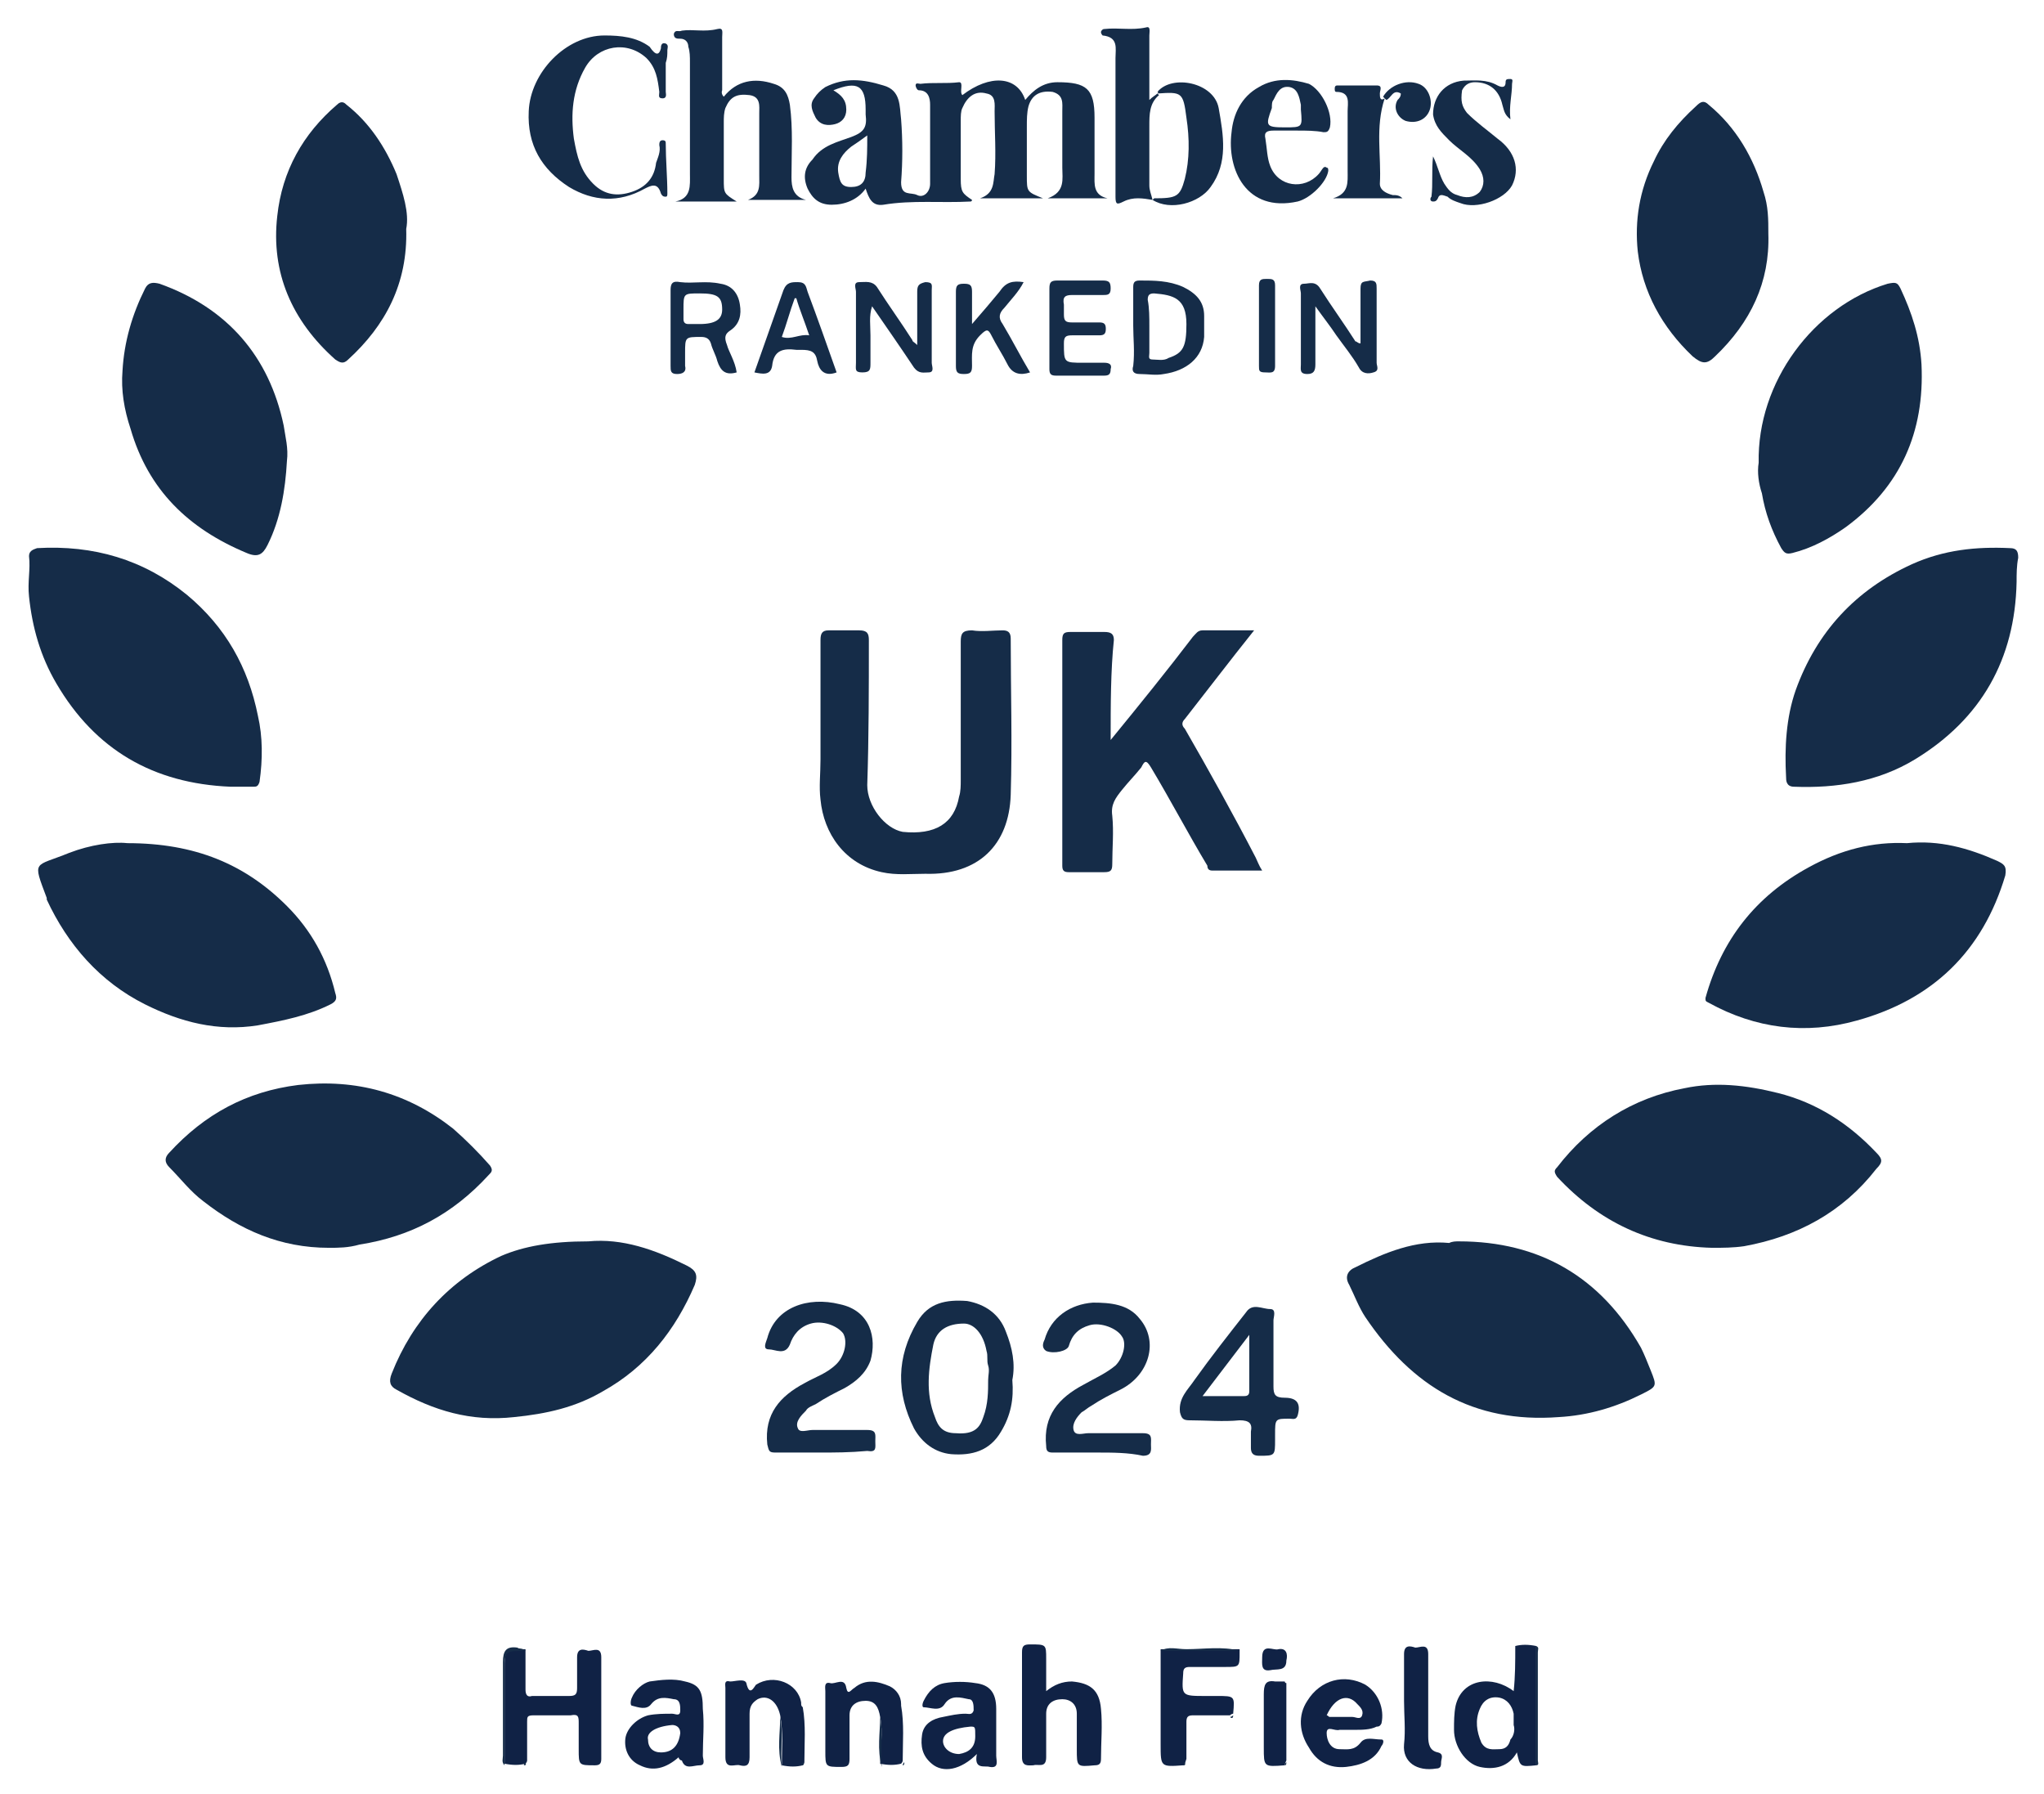 <?xml version="1.0" encoding="utf-8"?>
<!-- Generator: Adobe Illustrator 27.7.0, SVG Export Plug-In . SVG Version: 6.00 Build 0)  -->
<svg version="1.1" id="Layer_2" xmlns="http://www.w3.org/2000/svg" xmlns:xlink="http://www.w3.org/1999/xlink" x="0px" y="0px"
	 viewBox="0 0 126.8 111.3" style="enable-background:new 0 0 126.8 111.3;" xml:space="preserve">
<style type="text/css">
	.st0{fill:#152C48;}
	.st1{fill:#102245;}
</style>
<g>
	<path class="st0" d="M106.2,77.4c-3.8-0.1-7-1.6-9.6-4.4c-0.2-0.3-0.2-0.4,0-0.6c2-2.6,4.7-4.3,7.9-4.9c1.9-0.4,3.8-0.2,5.8,0.3
		c2.4,0.6,4.4,1.9,6.1,3.7c0.4,0.4,0.4,0.6,0,1c-2.1,2.7-4.9,4.2-8.2,4.8C107.5,77.4,106.9,77.4,106.2,77.4z"/>
	<path class="st0" d="M20.4,77.4c-3,0-5.5-1.1-7.8-2.9c-0.8-0.6-1.4-1.4-2.1-2.1c-0.3-0.3-0.3-0.6,0-0.9c2.2-2.4,4.8-3.8,8-4.2
		c3.6-0.4,6.8,0.5,9.6,2.7c0.8,0.7,1.6,1.5,2.3,2.3c0.2,0.3,0.1,0.4-0.1,0.6c-2.2,2.4-4.8,3.8-8,4.3C21.6,77.4,21,77.4,20.4,77.4z"
		/>
	<path class="st0" d="M118.3,52.3c2-0.2,3.8,0.3,5.6,1.1c0.4,0.2,0.6,0.3,0.5,0.9c-1.4,4.7-4.5,7.7-9.2,9c-3.2,0.9-6.3,0.5-9.2-1.1
		c-0.2-0.1-0.2-0.1-0.2-0.3c1-3.6,3.1-6.3,6.4-8.1C114.2,52.7,116.2,52.2,118.3,52.3z"/>
	<path class="st0" d="M7.9,52.3c4.2,0,7.3,1.3,9.9,3.9c1.5,1.5,2.5,3.3,3,5.4c0.1,0.3,0.1,0.5-0.3,0.7c-1.4,0.7-2.9,1-4.5,1.3
		c-2.5,0.4-4.8-0.2-7-1.3c-2.8-1.4-4.8-3.7-6.1-6.5c0,0,0,0,0-0.1c-0.9-2.4-0.8-1.9,1.4-2.8C5.6,52.4,7,52.2,7.9,52.3z"/>
	<path class="st0" d="M14.3,48.8c-4.8-0.2-8.4-2.3-10.8-6.4c-1-1.7-1.5-3.5-1.7-5.4c-0.1-0.9,0.1-1.7,0-2.5c0-0.3,0.2-0.4,0.5-0.5
		c3.5-0.2,6.6,0.7,9.3,2.9c2.4,2,3.8,4.5,4.4,7.5c0.3,1.3,0.3,2.7,0.1,4.1c-0.1,0.3-0.2,0.3-0.4,0.3C15.2,48.8,14.7,48.8,14.3,48.8z
		"/>
	<path class="st0" d="M36.5,77c2.1-0.2,4.1,0.5,6.1,1.5c0.6,0.3,0.7,0.6,0.5,1.2c-1.2,2.8-3,5.1-5.7,6.6c-1.7,1-3.5,1.4-5.5,1.6
		c-2.7,0.3-5-0.4-7.3-1.7c-0.4-0.2-0.5-0.5-0.3-1c1.3-3.3,3.6-5.8,6.8-7.3C32.5,77.3,34.2,77,36.5,77z"/>
	<path class="st0" d="M90.5,77c5,0,8.8,2.2,11.3,6.6c0.2,0.4,0.4,0.9,0.6,1.4c0.4,1,0.4,1-0.6,1.5c-1.6,0.8-3.3,1.3-5.1,1.4
		c-5.3,0.4-9.1-1.9-12-6.2c-0.4-0.6-0.7-1.4-1-2c-0.3-0.5-0.1-0.9,0.4-1.1c1.8-0.9,3.7-1.7,5.8-1.5C90.1,77,90.3,77,90.5,77z"/>
	<path class="st0" d="M125.1,36.1c-0.1,4.8-2.2,8.5-6.3,11c-2.3,1.4-4.9,1.8-7.5,1.7c-0.5,0-0.5-0.4-0.5-0.6c-0.1-1.8,0-3.7,0.6-5.4
		c1.3-3.6,3.7-6.2,7.2-7.8c2-0.9,4-1.1,6.1-1c0.4,0,0.5,0.2,0.5,0.6C125.1,35.1,125.1,35.6,125.1,36.1z"/>
	<path class="st0" d="M17.8,28.6c-0.1,1.8-0.4,3.6-1.2,5.2c-0.3,0.6-0.6,0.8-1.3,0.5c-3.6-1.5-6.1-3.9-7.2-7.7
		c-0.4-1.2-0.6-2.4-0.5-3.6c0.1-1.8,0.6-3.5,1.4-5.1c0.2-0.4,0.5-0.4,0.9-0.3c4.2,1.5,6.8,4.5,7.7,8.8
		C17.7,27.1,17.9,27.8,17.8,28.6z"/>
	<path class="st0" d="M109.1,28.7c-0.1-5,3.4-9.7,8-11.1c0.5-0.1,0.6-0.1,0.8,0.3c0.7,1.5,1.2,3,1.3,4.7c0.2,4.2-1.3,7.6-4.7,10.1
		c-1,0.7-2.1,1.3-3.3,1.6c-0.4,0.1-0.5,0-0.7-0.3c-0.6-1.1-1-2.2-1.2-3.4C109.1,30,109,29.3,109.1,28.7z"/>
	<path class="st0" d="M68.9,45.9c1.8-2.2,3.5-4.3,5.1-6.4c0.2-0.2,0.3-0.4,0.6-0.4c1,0,2,0,3.2,0c-0.8,1-1.5,1.9-2.2,2.8
		c-0.7,0.9-1.4,1.8-2.1,2.7c-0.2,0.2-0.2,0.4,0,0.6c1.5,2.6,3,5.3,4.4,8c0.1,0.2,0.2,0.5,0.4,0.8c-1.1,0-2.1,0-3.1,0
		c-0.2,0-0.3-0.1-0.3-0.3c-1.2-2-2.3-4.1-3.5-6.1c-0.3-0.5-0.4-0.4-0.6,0c-0.4,0.5-0.8,0.9-1.2,1.4c-0.4,0.5-0.7,0.9-0.6,1.6
		c0.1,1,0,2,0,3c0,0.4-0.1,0.5-0.5,0.5c-0.7,0-1.5,0-2.2,0c-0.3,0-0.4-0.1-0.4-0.4c0-4.7,0-9.4,0-14c0-0.4,0.1-0.5,0.5-0.5
		c0.7,0,1.4,0,2.1,0c0.4,0,0.6,0.1,0.6,0.5C68.9,41.6,68.9,43.7,68.9,45.9z"/>
	<path class="st0" d="M50.9,44.6c0-1.6,0-3.3,0-4.9c0-0.4,0.1-0.6,0.5-0.6c0.6,0,1.3,0,1.9,0c0.5,0,0.6,0.2,0.6,0.6c0,3,0,6-0.1,9
		c0,1.3,1.1,2.7,2.2,2.9c2,0.2,3.2-0.5,3.5-2.2c0.1-0.3,0.1-0.7,0.1-1c0-2.9,0-5.7,0-8.6c0-0.5,0.1-0.7,0.7-0.7c0.6,0.1,1.3,0,1.9,0
		c0.3,0,0.5,0.1,0.5,0.5c0,3.2,0.1,6.4,0,9.7c-0.1,3.1-2,5-5.3,4.9c-0.9,0-1.8,0.1-2.7-0.1c-2.3-0.5-3.6-2.4-3.8-4.5
		c-0.1-0.8,0-1.6,0-2.5C50.9,46.2,50.9,45.4,50.9,44.6z"/>
	<path class="st0" d="M109.7,14.5c0.1,3-1.1,5.5-3.3,7.6c-0.5,0.5-0.8,0.5-1.4,0c-1.9-1.8-3.1-4-3.4-6.5c-0.2-1.9,0.1-3.8,1-5.6
		c0.6-1.3,1.5-2.4,2.6-3.4c0.3-0.3,0.5-0.4,0.8-0.1c1.7,1.4,2.8,3.3,3.4,5.4C109.7,12.8,109.7,13.6,109.7,14.5z"/>
	<path class="st0" d="M25.2,14.2c0.1,3.4-1.3,6-3.6,8.1c-0.3,0.3-0.5,0.2-0.8,0c-2.7-2.4-4-5.4-3.6-8.9c0.3-2.8,1.6-5.1,3.7-6.9
		c0.3-0.3,0.5-0.1,0.6,0c1.4,1.1,2.4,2.6,3.1,4.3C25,12,25.4,13.2,25.2,14.2z"/>
	<path class="st0" d="M59.7,5.9c1.7-1.3,3.4-1.2,3.9,0.3c0.5-0.6,1.1-1.1,2-1.1c1.8,0,2.3,0.4,2.3,2.2c0,1.2,0,2.3,0,3.5
		c0,0.6-0.1,1.3,0.8,1.5c-1.2,0-2.3,0-3.7,0c1.1-0.4,0.9-1.2,0.9-1.9c0-1.2,0-2.3,0-3.5c0-0.5,0.1-1-0.6-1.2
		c-0.8-0.1-1.3,0.2-1.5,0.9c-0.1,0.4-0.1,0.8-0.1,1.3c0,1,0,2,0,3c0,1,0,1,1,1.4c-1.3,0-2.5,0-3.9,0c0.9-0.3,0.8-1,0.9-1.5
		c0.1-1.3,0-2.6,0-3.9c0-0.4,0.1-1-0.5-1.1c-0.7-0.2-1.2,0.2-1.5,0.9c-0.1,0.2-0.1,0.5-0.1,0.8c0,1.2,0,2.4,0,3.6
		c0,0.8,0.1,0.9,0.7,1.3c0,0,0,0.1-0.1,0.1c-1.8,0.1-3.6-0.1-5.4,0.2c-0.7,0.1-0.9-0.4-1.1-1c-0.5,0.7-1.3,1-2.1,1
		c-0.8,0-1.2-0.4-1.5-1c-0.3-0.7-0.2-1.3,0.3-1.8C51,9,52,8.8,52.8,8.5c0.8-0.3,1-0.6,0.9-1.4c0-0.1,0-0.2,0-0.3
		c0-1.5-0.5-1.8-2-1.2c0.5,0.3,0.8,0.6,0.8,1.2c0,0.5-0.3,0.8-0.7,0.9c-0.4,0.1-0.9,0.1-1.2-0.4c-0.2-0.4-0.4-0.8-0.1-1.2
		c0.2-0.3,0.4-0.5,0.7-0.7c1.2-0.6,2.3-0.5,3.6-0.1c1.1,0.3,1,1.3,1.1,2.1c0.1,1.3,0.1,2.6,0,3.9c0,0.9,0.6,0.6,1,0.8
		c0.4,0.2,0.8-0.2,0.8-0.7c0-1.6,0-3.3,0-4.9c0-0.4-0.1-0.9-0.7-0.9c-0.1,0-0.2-0.2-0.2-0.3c0-0.2,0.2-0.1,0.3-0.1
		c0.8-0.1,1.6,0,2.4-0.1C59.8,5.1,59.5,5.7,59.7,5.9z M53.8,8.4c-0.4,0.3-0.7,0.5-1,0.7c-0.5,0.4-0.9,0.9-0.8,1.6
		c0.1,0.6,0.2,0.9,0.8,0.9c0.6,0,0.9-0.3,0.9-0.9C53.8,9.9,53.8,9.2,53.8,8.4z"/>
	<path class="st0" d="M44.9,6c0.8-1,1.9-1.2,3.1-0.8c0.7,0.2,0.9,0.7,1,1.3c0.2,1.5,0.1,3,0.1,4.5c0,0.6,0.1,1.2,0.9,1.4
		c-1.2,0-2.4,0-3.6,0c0.8-0.3,0.7-0.9,0.7-1.5c0-1.3,0-2.6,0-3.9c0-0.4,0.1-1-0.6-1.1c-0.8-0.1-1.2,0.1-1.5,0.8
		c-0.1,0.3-0.1,0.6-0.1,0.9c0,1.2,0,2.3,0,3.5c0,0.9,0,0.9,0.8,1.4c-1.3,0-2.5,0-3.8,0c1-0.2,0.9-1,0.9-1.7c0-2.3,0-4.6,0-6.9
		c0-0.4,0-0.7-0.1-1c0-0.3-0.2-0.5-0.5-0.5c-0.2,0-0.4,0-0.4-0.3c0.1-0.3,0.3-0.1,0.5-0.2c0.7-0.1,1.4,0.1,2.2-0.1
		c0.4-0.1,0.3,0.2,0.3,0.5c0,1.1,0,2.2,0,3.3C44.8,5.6,44.7,5.8,44.9,6z"/>
	<path class="st0" d="M62.8,85.6c0.1,1.2-0.1,2.2-0.7,3.2c-0.7,1.2-1.8,1.5-3.1,1.4c-1-0.1-1.8-0.7-2.3-1.6
		c-1.1-2.2-1.1-4.4,0.2-6.6c0.7-1.2,1.8-1.4,3.1-1.3c1.1,0.2,2,0.8,2.4,1.9C62.8,83.6,63,84.6,62.8,85.6z M61.3,85.6
		c0-0.3,0.1-0.6,0-0.9c-0.1-0.3,0-0.6-0.1-0.9c-0.2-1.1-0.8-1.7-1.4-1.7c-1,0-1.7,0.4-1.9,1.3c-0.3,1.5-0.5,3,0.1,4.5
		c0.2,0.6,0.5,1,1.3,1c1.2,0.1,1.5-0.4,1.7-1C61.3,87.1,61.3,86.3,61.3,85.6z"/>
	<path class="st0" d="M50.8,90.1c-0.9,0-1.8,0-2.7,0c-0.4,0-0.4-0.1-0.5-0.5c-0.2-1.9,0.8-3,2.3-3.8c0.7-0.4,1.4-0.6,2-1.2
		c0.5-0.5,0.7-1.4,0.4-1.9c-0.4-0.5-1.3-0.8-2-0.6c-0.7,0.2-1.1,0.7-1.3,1.3c-0.3,0.7-0.9,0.3-1.3,0.3c-0.4,0-0.2-0.4-0.1-0.7
		c0.5-1.9,2.5-2.6,4.5-2.1c1.9,0.4,2.3,2.1,1.9,3.5c-0.3,0.8-0.9,1.3-1.6,1.7c-0.6,0.3-1.2,0.6-1.8,1c-0.2,0.1-0.5,0.2-0.6,0.4
		c-0.3,0.3-0.7,0.7-0.5,1.1c0.1,0.3,0.6,0.1,0.9,0.1c1.1,0,2.3,0,3.4,0c0.6,0,0.5,0.3,0.5,0.7c0,0.4,0.1,0.7-0.5,0.6
		C52.7,90.1,51.8,90.1,50.8,90.1z"/>
	<path class="st0" d="M68.1,90.1c-0.9,0-1.9,0-2.8,0c-0.3,0-0.4-0.1-0.4-0.4c-0.2-1.9,0.8-3,2.3-3.8c0.7-0.4,1.4-0.7,2-1.2
		c0.5-0.5,0.7-1.4,0.4-1.8c-0.3-0.5-1.3-0.9-2-0.7c-0.7,0.2-1.1,0.6-1.3,1.3c-0.1,0.3-0.9,0.5-1.4,0.3c-0.3-0.2-0.2-0.5-0.1-0.7
		c0.4-1.4,1.6-2.2,3-2.3c1.1,0,2.2,0.1,2.9,1c1.2,1.4,0.6,3.5-1.2,4.4c-0.6,0.3-1.2,0.6-1.8,1c-0.2,0.1-0.4,0.3-0.6,0.4
		c-0.3,0.3-0.6,0.7-0.5,1.1c0.1,0.4,0.6,0.2,0.9,0.2c1.1,0,2.3,0,3.4,0c0.6,0,0.5,0.3,0.5,0.7c0,0.3,0.1,0.7-0.5,0.7
		C70,90.1,69,90.1,68.1,90.1z"/>
	<path class="st0" d="M41.3,3.9c0,0.6,0,1.2,0,1.8c0,0.1,0.1,0.4-0.2,0.4c-0.3,0-0.2-0.2-0.2-0.4c-0.1-0.8-0.2-1.5-0.8-2.1
		c-1.2-1.1-3-0.8-3.8,0.6c-0.8,1.4-0.9,2.9-0.7,4.4c0.2,1.1,0.4,2,1.2,2.8c0.7,0.7,1.5,0.8,2.4,0.5c0.9-0.3,1.4-0.9,1.5-1.8
		C40.8,9.8,41,9.4,40.9,9c0-0.1,0-0.3,0.2-0.3c0.2,0,0.2,0.1,0.2,0.2c0,1,0.1,2.1,0.1,3.1c0,0.1,0,0.2-0.1,0.2c-0.1,0-0.2,0-0.3-0.2
		c-0.2-0.7-0.6-0.5-1-0.3c-1.6,0.9-3.2,0.8-4.7-0.1c-1.7-1.1-2.6-2.6-2.5-4.7c0.1-2.4,2.3-4.7,4.7-4.7c1,0,2,0.1,2.8,0.7
		C40.7,3.5,40.9,3.4,41,3c0-0.1,0-0.4,0.3-0.3c0.2,0.1,0.1,0.3,0.1,0.4C41.4,3.4,41.4,3.6,41.3,3.9C41.3,3.9,41.3,3.9,41.3,3.9z"/>
	<path class="st0" d="M79,83.8c0,0.7,0,1.5,0,2.2c0,0.5,0.1,0.7,0.7,0.7c0.8,0,1,0.4,0.8,1.1c-0.1,0.3-0.3,0.2-0.5,0.2
		c-0.9,0-0.9,0-0.9,1c0,0.1,0,0.2,0,0.3c0,1,0,1-1,1c-0.4,0-0.5-0.2-0.5-0.5c0-0.3,0-0.7,0-1c0.1-0.5-0.1-0.7-0.7-0.7
		c-1,0.1-2.1,0-3.1,0c-0.4,0-0.5-0.1-0.6-0.5c-0.1-0.9,0.5-1.4,0.9-2c1-1.4,2.1-2.8,3.2-4.2c0.4-0.6,1-0.2,1.5-0.2
		c0.4,0,0.2,0.5,0.2,0.7C79,82.4,79,83.1,79,83.8z M74.6,86.6c0.9,0,1.7,0,2.5,0c0.2,0,0.4,0,0.4-0.3c0-1.1,0-2.2,0-3.5
		C76.5,84.1,75.6,85.3,74.6,86.6z"/>
	<path class="st1" d="M32.6,102.5c0,0.8,0,1.5,0,2.3c0,0.3,0.1,0.5,0.4,0.4c0.8,0,1.6,0,2.3,0c0.4,0,0.5-0.1,0.5-0.5
		c0-0.6,0-1.3,0-1.9c0-0.6,0.4-0.5,0.7-0.4c0.3,0,0.8-0.3,0.8,0.4c0,2.1,0,4.2,0,6.3c0,0.3-0.1,0.4-0.4,0.4c-1,0-1,0-1-1
		c0-0.5,0-1.1,0-1.6c0-0.4,0-0.6-0.5-0.5c-0.8,0-1.6,0-2.3,0c-0.4,0-0.4,0.1-0.4,0.4c0,0.8,0,1.6,0,2.4c0,0.1-0.1,0.2-0.1,0.2
		c-0.4,0.1-0.8,0.1-1.3,0c0-1.9,0-3.9,0-5.8c0-1.3,0-1.3,1.3-1.3c0,0,0,0,0,0C32.6,102.4,32.6,102.5,32.6,102.5z"/>
	<path class="st0" d="M71.5,12.4c-0.6-0.1-1.2-0.2-1.8,0.1c-0.4,0.2-0.5,0.2-0.5-0.3c0-2.9,0-5.8,0-8.6c0-0.6,0.2-1.3-0.8-1.4
		c0,0-0.1-0.1-0.1-0.2c0-0.1,0.1-0.2,0.2-0.2c0.9-0.1,1.7,0.1,2.6-0.1c0.3-0.1,0.2,0.3,0.2,0.5c0,1.3,0,2.6,0,4
		c0.2-0.2,0.4-0.3,0.5-0.4c0,0,0.1,0.1,0.1,0.1c-0.6,0.5-0.6,1.2-0.6,1.9c0,1.2,0,2.5,0,3.7C71.3,11.8,71.4,12,71.5,12.4
		C71.6,12.3,71.6,12.3,71.5,12.4z"/>
	<path class="st0" d="M80.5,8.1c-0.5,0-1,0-1.5,0c-0.4,0-0.6,0.1-0.5,0.5c0.1,0.6,0.1,1.2,0.3,1.7c0.5,1.3,2.1,1.5,3,0.5
		c0.1-0.1,0.2-0.3,0.3-0.4c0,0,0.1-0.1,0.2,0c0.1,0,0.1,0.1,0.1,0.2c-0.1,0.7-1.1,1.7-1.9,1.9c-3.2,0.7-4.4-2-4.1-4.3
		c0.1-1.1,0.6-2.2,1.7-2.8c1-0.6,2.1-0.5,3.1-0.2C82,5.6,82.7,7,82.5,7.9c-0.1,0.3-0.2,0.3-0.4,0.3C81.6,8.1,81,8.1,80.5,8.1z
		 M79.7,7.9c1.1,0,1.1,0,1-1.1c0-0.1,0-0.2,0-0.3c-0.1-0.5-0.2-1-0.7-1.1c-0.6-0.1-0.8,0.4-1,0.8c-0.1,0.1-0.1,0.3-0.1,0.5
		C78.5,7.8,78.5,7.9,79.7,7.9z"/>
	<path class="st0" d="M88.9,9.7c0.3,0.6,0.4,1.2,0.7,1.7c0.2,0.3,0.4,0.6,0.8,0.7c0.5,0.2,1,0.2,1.4-0.2c0.3-0.4,0.3-0.9,0-1.4
		c-0.5-0.8-1.3-1.2-1.9-1.8c-0.5-0.5-0.9-0.9-1-1.6c0-1.1,0.7-2,1.9-2.1c0.7,0,1.4-0.1,2.1,0.3c0.2,0.1,0.5,0.2,0.5-0.2
		c0-0.2,0.1-0.2,0.3-0.2c0.2,0,0.1,0.2,0.1,0.3c0,0.7-0.2,1.4-0.1,2.2c-0.4-0.3-0.4-0.6-0.5-0.9c-0.2-0.9-0.8-1.4-1.7-1.4
		c-0.3,0-0.6,0.1-0.8,0.5C90.6,6.3,90.7,6.6,91,7c0.6,0.6,1.3,1.1,1.9,1.6c1.1,0.8,1.4,1.9,0.9,2.9c-0.5,0.9-2.2,1.5-3.2,1.1
		c-0.3-0.1-0.6-0.2-0.8-0.4c-0.3-0.1-0.5-0.2-0.6,0.1c-0.1,0.2-0.2,0.2-0.3,0.2c-0.2,0-0.2-0.2-0.1-0.3
		C88.9,11.4,88.8,10.6,88.9,9.7z"/>
	<path class="st1" d="M94,102.1c0.4-0.1,0.8-0.1,1.3,0c0,2.5,0,4.9,0,7.4c-1,0.1-1,0.1-1.2-0.8c-0.5,0.9-1.4,1.1-2.3,0.9
		c-0.9-0.2-1.6-1.3-1.6-2.3c0-0.5,0-1,0.1-1.5c0.4-1.7,2.3-1.9,3.6-0.9C94,104,94,103.1,94,102.1C94,102.2,94,102.2,94,102.1z
		 M93.9,107c0-0.2,0-0.5,0-0.7c-0.1-0.5-0.4-0.9-0.9-1c-0.6-0.1-1,0.2-1.2,0.7c-0.3,0.7-0.2,1.4,0.1,2.1c0.3,0.5,0.7,0.4,1.1,0.4
		c0.4,0,0.6-0.2,0.7-0.6C93.9,107.7,94,107.3,93.9,107z"/>
	<path class="st1" d="M64.9,104.9c0.5-0.4,1-0.6,1.6-0.6c1.1,0.1,1.7,0.5,1.8,1.7c0.1,1,0,2.1,0,3.1c0,0.3-0.1,0.4-0.4,0.4
		c-1.1,0.1-1.1,0.1-1.1-1c0-0.7,0-1.5,0-2.2c0-0.6-0.4-0.9-0.9-0.9c-0.6,0-1,0.3-1,0.9c0,0.9,0,1.8,0,2.7c0,0.7-0.5,0.4-0.8,0.5
		c-0.3,0-0.7,0.1-0.7-0.5c0-2.2,0-4.4,0-6.5c0-0.4,0.1-0.5,0.5-0.5c1,0,1,0,1,0.9C64.9,103.7,64.9,104.3,64.9,104.9z"/>
	<path class="st1" d="M73.4,109.5c-1.4,0.1-1.4,0.1-1.4-1.3c0-2,0-3.9,0-5.9c1.6,0,3.2,0,4.9,0c0,0.1,0,0.1,0,0.2
		c0,0.9,0,0.9-0.9,0.9c-0.7,0-1.5,0-2.2,0c-0.3,0-0.4,0.1-0.4,0.4c-0.1,1.4-0.1,1.4,1.4,1.4c0.2,0,0.5,0,0.7,0c1.1,0,1.1,0,1,1.1
		c-0.1,0-0.2,0.1-0.2,0.1c-0.8,0-1.5,0-2.3,0c-0.3,0-0.4,0.1-0.4,0.4c0,0.8,0,1.5,0,2.3C73.5,109.4,73.5,109.5,73.4,109.5z"/>
	<path class="st1" d="M42.1,109c-0.8,0.7-1.6,0.9-2.4,0.5c-0.7-0.3-1-1-0.9-1.7c0.1-0.6,0.7-1.2,1.4-1.4c0.5-0.1,1-0.1,1.5-0.1
		c0.2,0,0.5,0.2,0.5-0.2c0-0.3,0-0.7-0.4-0.7c-0.5-0.1-1-0.2-1.4,0.3c-0.3,0.4-0.8,0.2-1.2,0.1c-0.1,0-0.1-0.3,0-0.5
		c0.2-0.5,0.7-0.9,1.1-1c0.7-0.1,1.5-0.2,2.2,0c0.9,0.2,1.1,0.6,1.1,1.7c0.1,1,0,1.9,0,2.9c0,0.2,0.2,0.6-0.2,0.6
		c-0.4,0-0.9,0.3-1.1-0.3C42.2,109.2,42.1,109.1,42.1,109z M41.7,107c-1.1,0.1-1.6,0.5-1.5,0.9c0,0.5,0.3,0.8,0.8,0.8
		c0.7,0,1.1-0.4,1.2-1.2C42.2,107.1,41.9,107,41.7,107z"/>
	<path class="st1" d="M60.6,108.8c-1,1-2.1,1.2-2.8,0.6c-0.6-0.5-0.7-1.1-0.6-1.8c0.1-0.7,0.7-1,1.3-1.1c0.5-0.1,0.9-0.2,1.4-0.2
		c0.2,0,0.4,0.1,0.5-0.2c0-0.3,0-0.7-0.3-0.7c-0.5-0.1-1.1-0.3-1.5,0.3c-0.3,0.5-0.9,0.2-1.3,0.2c-0.1,0-0.1-0.2,0-0.4
		c0.3-0.6,0.7-1,1.3-1.1c0.6-0.1,1.3-0.1,1.9,0c0.9,0.1,1.3,0.6,1.3,1.6c0,1,0,1.9,0,2.9c0,0.3,0.2,0.8-0.4,0.7
		C61.1,109.5,60.4,109.8,60.6,108.8z M60.5,107.7c0-0.6,0-0.6-0.3-0.6c-1.1,0.1-1.7,0.4-1.7,0.9c0,0.4,0.4,0.8,1,0.8
		C60.1,108.7,60.5,108.4,60.5,107.7z"/>
	<path class="st1" d="M84,107.3c-0.3,0-0.6,0-0.9,0c-0.3,0.1-0.8-0.3-0.8,0.2c0,0.4,0.2,1,0.8,1c0.5,0,0.9,0.1,1.3-0.4
		c0.3-0.4,0.8-0.2,1.3-0.2c0.2,0,0.1,0.3,0,0.4c-0.4,0.9-1.3,1.2-2.2,1.3c-1,0.1-1.8-0.3-2.3-1.2c-0.6-0.9-0.7-2-0.1-2.9
		c0.8-1.3,2.3-1.7,3.6-1c0.8,0.5,1.2,1.5,1,2.4c-0.1,0.2-0.2,0.2-0.3,0.2C85,107.3,84.5,107.3,84,107.3z M82.3,106.4
		c0.1,0,0.1,0.1,0.2,0.1c0.5,0,0.9,0,1.4,0c0.2,0,0.5,0.2,0.6-0.1c0.1-0.3-0.1-0.5-0.3-0.7C83.6,105,82.8,105.3,82.3,106.4z"/>
	<path class="st0" d="M85.9,6.1c-0.6,1.8-0.2,3.6-0.3,5.3c0,0.4,0.4,0.6,0.8,0.7c0.2,0,0.4,0,0.6,0.2c-1.5,0-2.9,0-4.3,0
		c1-0.3,0.9-1,0.9-1.7c0-1.2,0-2.5,0-3.7c0-0.5,0.2-1.2-0.7-1.2c-0.1,0-0.1-0.1-0.1-0.2c0-0.2,0.1-0.2,0.2-0.2c0.8,0,1.6,0,2.4,0
		c0.4,0,0.2,0.3,0.2,0.5c0,0.2,0,0.5,0.3,0.3C85.8,6,85.8,6,85.9,6.1z"/>
	<path class="st1" d="M54.6,106.5c-0.1-0.6-0.3-1-0.9-1c-0.6,0-1,0.3-1,0.9c0,0.9,0,1.8,0,2.7c0,0.4-0.1,0.5-0.5,0.5c-1,0-1,0-1-1
		c0-1.2,0-2.5,0-3.7c0-0.2-0.1-0.6,0.3-0.5c0.3,0.1,0.9-0.4,1,0.3c0.1,0.5,0.3,0.1,0.5,0c0.7-0.6,1.5-0.4,2.2-0.1
		c0.4,0.2,0.7,0.6,0.7,1.1c0,0,0,0.1,0,0.1c0.2,1.1,0.1,2.3,0.1,3.4c0,0.1-0.1,0.2-0.1,0.2c-0.4,0.1-0.8,0.1-1.3,0
		C54.6,108.5,54.8,107.5,54.6,106.5z"/>
	<path class="st1" d="M49.8,105.9c0.2,1.1,0.1,2.3,0.1,3.4c0,0.1-0.1,0.2-0.1,0.2c-0.4,0.1-0.8,0.1-1.3,0c0-1,0.1-2-0.1-3.1
		c-0.2-0.9-0.8-1.3-1.4-1c-0.3,0.2-0.5,0.4-0.5,0.9c0,0.9,0,1.8,0,2.7c0,0.5-0.2,0.6-0.6,0.5c-0.3-0.1-0.9,0.3-0.9-0.5
		c0-1.4,0-2.9,0-4.3c0-0.2-0.1-0.5,0.3-0.4c0.3,0,0.9-0.2,1,0.1c0.2,0.9,0.5,0.2,0.6,0.1c1.1-0.7,2.6-0.1,2.8,1.1
		C49.7,105.8,49.7,105.8,49.8,105.9z"/>
	<path class="st0" d="M71.8,5.7c0.9-1.1,3.5-0.6,3.8,1c0.3,1.7,0.6,3.4-0.5,4.9c-0.7,1-2.5,1.5-3.6,0.8c0,0,0.1-0.1,0.1-0.1
		c1.4,0,1.6-0.1,1.9-1.2c0.3-1.2,0.3-2.5,0.1-3.8c-0.2-1.6-0.3-1.6-1.8-1.5C71.9,5.7,71.8,5.7,71.8,5.7z"/>
	<path class="st0" d="M84.4,21.3c0-1.1,0-2.2,0-3.4c0-0.5,0.2-0.4,0.6-0.5c0.4,0,0.4,0.2,0.4,0.5c0,1.5,0,3.1,0,4.6
		c0,0.2,0.2,0.5-0.2,0.6c-0.3,0.1-0.7,0.1-0.9-0.3c-0.4-0.7-0.9-1.3-1.4-2c-0.4-0.6-0.8-1.1-1.3-1.8c0,0.9,0,1.5,0,2.2
		c0,0.5,0,0.9,0,1.4c0,0.4-0.1,0.6-0.5,0.6c-0.5,0-0.4-0.3-0.4-0.6c0-1.5,0-3,0-4.4c0-0.2-0.2-0.6,0.2-0.6c0.3,0,0.7-0.2,1,0.3
		c0.7,1.1,1.5,2.2,2.2,3.3C84.1,21.1,84.2,21.3,84.4,21.3z"/>
	<path class="st0" d="M56.9,21.4c0-1.2,0-2.3,0-3.3c0-0.4,0.1-0.5,0.5-0.6c0.5,0,0.4,0.2,0.4,0.5c0,1.5,0,3,0,4.5
		c0,0.2,0.2,0.6-0.2,0.6c-0.3,0-0.6,0.1-0.9-0.3c-0.8-1.2-1.7-2.5-2.6-3.8c-0.2,0.6-0.1,1.2-0.1,1.8c0,0.6,0,1.1,0,1.7
		c0,0.4,0,0.6-0.5,0.6c-0.5,0-0.4-0.2-0.4-0.6c0-1.5,0-3,0-4.4c0-0.2-0.2-0.6,0.2-0.6c0.4,0,0.8-0.1,1.1,0.3
		c0.7,1.1,1.5,2.2,2.2,3.3C56.6,21.2,56.7,21.2,56.9,21.4z"/>
	<path class="st0" d="M70.3,20.2c0-0.8,0-1.6,0-2.4c0-0.3,0.1-0.4,0.4-0.4c0.9,0,1.8,0,2.7,0.4c0.8,0.4,1.3,0.9,1.3,1.8
		c0,0.4,0,0.9,0,1.3c-0.1,1.3-1.1,2.1-2.5,2.3c-0.5,0.1-1,0-1.5,0c-0.4,0-0.5-0.2-0.4-0.5C70.4,21.8,70.3,21,70.3,20.2z M71.3,20.2
		c0,0.6,0,1.1,0,1.7c0,0.2-0.1,0.4,0.2,0.4c0.3,0,0.7,0.1,1-0.1c0.9-0.3,1.1-0.7,1.1-2.1c0-1.6-0.8-1.8-2-1.9
		c-0.3,0-0.4,0.1-0.4,0.4C71.3,19.1,71.3,19.7,71.3,20.2z"/>
	<path class="st0" d="M45.7,23.1c-0.7,0.2-1-0.1-1.2-0.7c-0.1-0.4-0.3-0.7-0.4-1.1c-0.1-0.3-0.3-0.4-0.6-0.4c-1,0-1,0-1,1
		c0,0.3,0,0.6,0,0.8c0.1,0.4-0.2,0.5-0.5,0.5c-0.4,0-0.4-0.2-0.4-0.5c0-1.6,0-3.1,0-4.7c0-0.4,0.1-0.6,0.6-0.5
		c0.8,0.1,1.6-0.1,2.5,0.1c0.7,0.1,1.1,0.6,1.2,1.3c0.1,0.6,0,1.2-0.6,1.6c-0.3,0.2-0.4,0.4-0.2,0.9C45.2,21.8,45.6,22.4,45.7,23.1z
		 M43.4,18.2c-1,0-1,0-1,1c0,0.2,0,0.4,0,0.6c0,0.2,0.1,0.3,0.3,0.3c0.2,0,0.5,0,0.7,0c1,0,1.4-0.3,1.4-0.9
		C44.8,18.4,44.5,18.2,43.4,18.2z"/>
	<path class="st0" d="M60.3,20.1c0.7-0.8,1.2-1.4,1.7-2c0.4-0.6,0.8-0.7,1.5-0.6c-0.3,0.6-0.8,1.1-1.2,1.6c-0.3,0.3-0.4,0.6-0.1,1
		c0.6,1,1.1,2,1.7,3c-0.6,0.2-1.1,0.1-1.4-0.5c-0.3-0.6-0.7-1.2-1-1.8c-0.2-0.4-0.3-0.4-0.7,0c-0.6,0.6-0.5,1.2-0.5,1.9
		c0,0.4-0.1,0.5-0.5,0.5c-0.4,0-0.5-0.1-0.5-0.5c0-1.5,0-3.1,0-4.6c0-0.4,0.1-0.5,0.5-0.5c0.4,0,0.5,0.1,0.5,0.5
		C60.3,18.6,60.3,19.3,60.3,20.1z"/>
	<path class="st0" d="M51.9,23.1c-0.8,0.3-1.1-0.2-1.2-0.7c-0.1-0.6-0.4-0.7-1-0.7c-0.1,0-0.2,0-0.3,0c-0.8-0.1-1.4,0-1.5,1
		c-0.1,0.6-0.6,0.5-1.1,0.4c0.6-1.7,1.2-3.4,1.8-5.1c0.2-0.5,0.5-0.5,0.9-0.5c0.5,0,0.5,0.3,0.6,0.6C50.7,19.7,51.3,21.4,51.9,23.1z
		 M49.4,18.5c0,0-0.1,0-0.1,0c-0.3,0.8-0.5,1.6-0.8,2.4c0.6,0.2,1.1-0.2,1.7-0.1C49.9,19.9,49.6,19.2,49.4,18.5z"/>
	<path class="st0" d="M65.1,20.2c0-0.8,0-1.6,0-2.3c0-0.4,0.1-0.5,0.5-0.5c0.9,0,1.9,0,2.8,0c0.4,0,0.5,0.1,0.5,0.5
		c0,0.4-0.2,0.4-0.5,0.4c-0.6,0-1.3,0-1.9,0c-0.4,0-0.6,0.1-0.5,0.6c0,0.2,0,0.4,0,0.6c0,0.4,0.1,0.5,0.5,0.5c0.6,0,1.1,0,1.7,0
		c0.3,0,0.4,0.1,0.4,0.4c0,0.3-0.1,0.4-0.4,0.4c-0.6,0-1.1,0-1.7,0c-0.4,0-0.5,0.1-0.5,0.5c0,1.2,0,1.2,1.2,1.2c0.4,0,0.9,0,1.3,0
		c0.3,0,0.5,0.1,0.4,0.4c0,0.3-0.1,0.4-0.4,0.4c-1,0-2,0-3,0c-0.3,0-0.4-0.1-0.4-0.4C65.1,21.9,65.1,21,65.1,20.2z"/>
	<path class="st1" d="M87.1,105.5c0-1,0-2,0-2.9c0-0.6,0.4-0.5,0.7-0.4c0.3,0,0.8-0.3,0.8,0.4c0,1.7,0,3.4,0,5.1
		c0,0.5,0.1,0.9,0.6,1c0.4,0.1,0.2,0.4,0.2,0.6c0,0.2,0,0.4-0.3,0.4c-1.2,0.2-2.1-0.4-2-1.5C87.2,107.3,87.1,106.4,87.1,105.5z"/>
	<path class="st1" d="M79.7,109.5c-1.3,0.1-1.3,0.1-1.3-1.1c0-1.1,0-2.2,0-3.3c0-0.6,0.1-0.9,0.7-0.8c0.2,0,0.4,0,0.6,0
		c0,0,0,0.1,0.1,0.1c0,1.6,0,3.2,0,4.8C79.7,109.4,79.7,109.5,79.7,109.5z"/>
	<path class="st0" d="M78.1,20.2c0-0.8,0-1.6,0-2.5c0-0.4,0.2-0.4,0.5-0.4c0.3,0,0.5,0,0.5,0.4c0,1.7,0,3.3,0,5
		c0,0.5-0.3,0.4-0.6,0.4c-0.4,0-0.4-0.1-0.4-0.4C78.1,21.9,78.1,21.1,78.1,20.2z"/>
	<path class="st0" d="M85.8,6c0.4-0.7,1.4-1.1,2.2-0.8c0.6,0.2,0.9,1,0.7,1.6c-0.2,0.6-0.8,0.9-1.5,0.7c-0.5-0.2-0.8-0.8-0.5-1.3
		c0.1-0.1,0.2-0.2,0.2-0.4c-0.5-0.3-0.6,0.3-0.9,0.4C85.8,6,85.8,6,85.8,6z"/>
	<path class="st1" d="M79.8,103c0,0.7-0.6,0.5-1,0.6c-0.6,0.1-0.5-0.4-0.5-0.8c0-0.9,0.7-0.4,1-0.5C79.8,102.2,79.9,102.6,79.8,103z
		"/>
	<path class="st0" d="M32.6,102.4c-1.3,0-1.3,0-1.3,1.3c0,1.9,0,3.9,0,5.8c-0.2-0.2-0.1-0.4-0.1-0.6c0-1.9,0-3.8,0-5.8
		c0-0.7,0.2-1,0.9-0.9C32.2,102.3,32.4,102.2,32.6,102.4z"/>
	<path class="st0" d="M95.3,109.5c0-2.5,0-4.9,0-7.4c0.2,0.1,0.1,0.2,0.1,0.4c0,2.2,0,4.4,0,6.7C95.4,109.3,95.5,109.5,95.3,109.5z"
		/>
	<path class="st0" d="M76.9,102.4c-1.6,0-3.2,0-4.9,0c0.5-0.3,1-0.1,1.6-0.1C74.7,102.3,75.8,102.1,76.9,102.4z"/>
	<path class="st0" d="M48.4,106.5c0.2,1,0,2,0.1,3.1C48.2,108.5,48.4,107.5,48.4,106.5z"/>
	<path class="st0" d="M54.6,106.5c0.2,1,0,2,0.1,3.1C54.4,108.5,54.6,107.5,54.6,106.5z"/>
	<path class="st0" d="M76.3,106.5c0.1,0,0.2-0.1,0.2-0.1C76.5,106.6,76.4,106.6,76.3,106.5z"/>
	<path class="st0" d="M32.5,109.5c0-0.1,0.1-0.2,0.1-0.2C32.6,109.4,32.7,109.5,32.5,109.5z"/>
	<path class="st0" d="M49.7,109.5c0-0.1,0.1-0.2,0.1-0.2C49.9,109.4,49.9,109.5,49.7,109.5z"/>
	<path class="st0" d="M56,109.5c0-0.1,0.1-0.2,0.1-0.2C56.1,109.4,56.1,109.5,56,109.5z"/>
	<path class="st0" d="M73.4,109.5c0-0.1,0.1-0.2,0.1-0.2C73.5,109.4,73.6,109.5,73.4,109.5z"/>
	<path class="st0" d="M79.7,109.5c0-0.1,0.1-0.2,0.1-0.2C79.8,109.4,79.8,109.5,79.7,109.5z"/>
	<path class="st0" d="M79.7,104.5C79.7,104.5,79.7,104.4,79.7,104.5C79.7,104.4,79.8,104.4,79.7,104.5z"/>
	<path class="st0" d="M32.6,102.5c0-0.1,0-0.1-0.1-0.2C32.6,102.4,32.6,102.4,32.6,102.5z"/>
	<path class="st0" d="M49.8,105.9c0,0,0-0.1,0-0.1C49.8,105.8,49.8,105.8,49.8,105.9C49.8,105.8,49.8,105.9,49.8,105.9z"/>
	<path class="st0" d="M56,105.9c0,0,0-0.1,0-0.1C56,105.8,56,105.8,56,105.9C56,105.8,56,105.9,56,105.9z"/>
	<path class="st0" d="M94,102.1C94,102.2,94,102.2,94,102.1C93.9,102.1,94,102.1,94,102.1z"/>
</g>
</svg>
